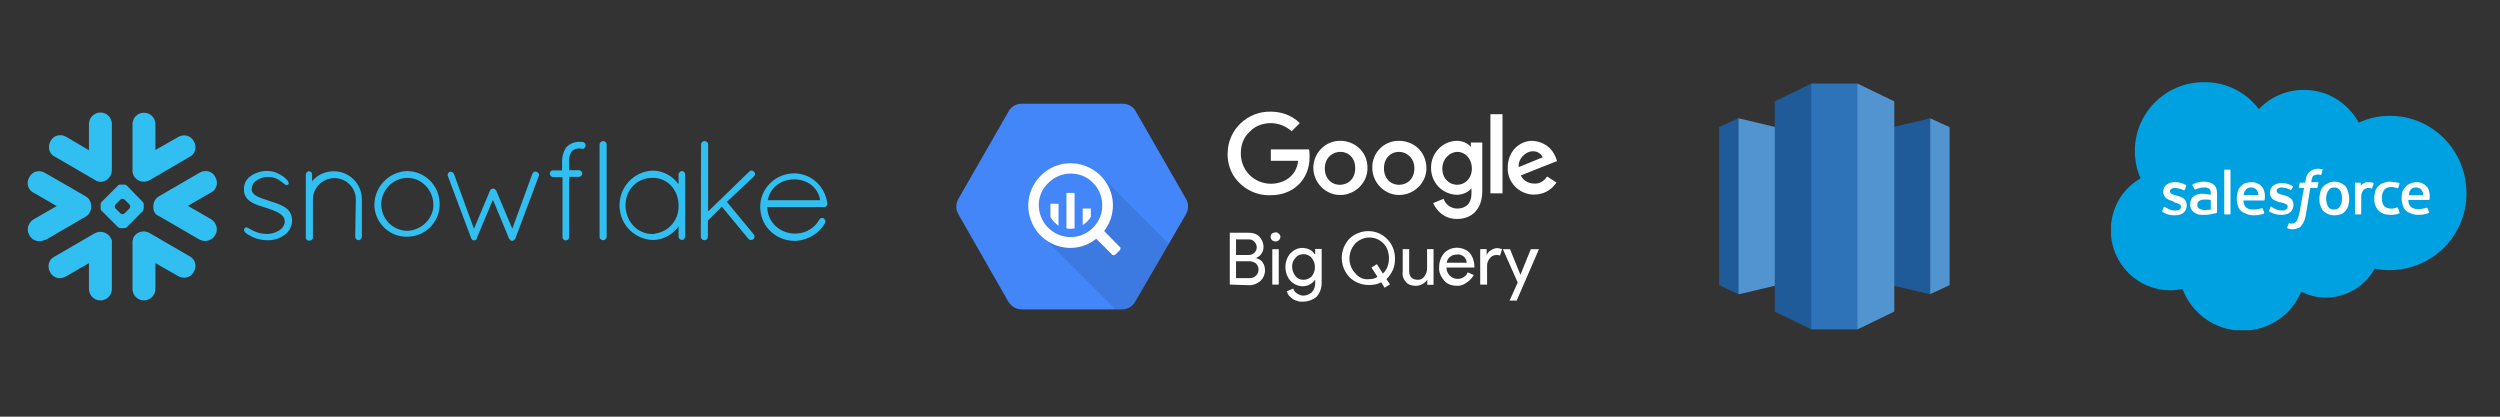 <?xml version="1.0" encoding="UTF-8"?> <!-- Generator: Adobe Illustrator 25.4.1, SVG Export Plug-In . SVG Version: 6.00 Build 0) --> <svg xmlns="http://www.w3.org/2000/svg" xmlns:xlink="http://www.w3.org/1999/xlink" version="1.1" id="Layer_1" x="0px" y="0px" viewBox="0 0 1200 200" style="enable-background:new 0 0 1200 200;" xml:space="preserve"><rect x="0" y="0" width="1200" height="200" fill="#333333" stroke="none"/> <style type="text/css"> .st0{fill:#00A1E0;} .st1{fill:#FFFFFF;} .st2{fill-rule:evenodd;clip-rule:evenodd;fill:#5294CF;} .st3{fill-rule:evenodd;clip-rule:evenodd;fill:#205B99;} .st4{fill-rule:evenodd;clip-rule:evenodd;fill:#2E73B8;} .st5{clip-path:url(#SVGID_00000018918091187204965600000005489593776679270040_);} .st6{fill:#4386FA;} .st7{opacity:0.1;enable-background:new ;} .st8{fill:#31BEF0;} </style> <symbol id="A_3" viewBox="-37 -25.9 74 51.7"> <g> <path class="st0" d="M-6.2-20.2c2.4-2.5,5.7-4,9.4-4c4.9,0,9.1,2.7,11.4,6.8c2-0.9,4.1-1.4,6.5-1.4c8.8,0,15.9,7.2,15.9,16.1 s-7.2,16-16,16c-1.1,0-2.1-0.1-3.1-0.3c-2,3.6-5.8,6-10.2,6c-1.8,0-3.5-0.4-5.1-1.2c-2,4.8-6.7,8.1-12.2,8.1 c-5.7,0-10.6-3.6-12.5-8.7c-0.8,0.2-1.7,0.3-2.5,0.3C-31.5,17.5-37,11.9-37,5c0-4.5,2.3-8.6,6.2-10.8c-0.8-1.7-1.2-3.7-1.2-5.7 c0-7.9,6.4-14.3,14.3-14.3C-13.2-25.9-8.9-23.8-6.2-20.2"></path> <path class="st1" d="M-26.3,1l0.3-0.8c0.1-0.1,0.1-0.1,0.2-0.1l0.3,0.2c0.6,0.4,1.3,0.6,2,0.6s1.1-0.3,1.1-0.8l0,0 c0-0.5-0.6-0.7-1.4-0.9L-24-1c-1-0.3-2.1-0.7-2.1-2l0,0c0-1.2,1-2,2.4-2h0.1c0.8,0,1.6,0.2,2.2,0.6c0.1,0,0.1,0.1,0.1,0.2 l-0.3,0.8c-0.1,0.1-0.2,0.1-0.2,0.1c-0.6-0.3-1.3-0.5-1.9-0.5s-1,0.3-1,0.7l0,0c0,0.5,0.6,0.7,1.4,0.9h0.1c1,0.3,2,0.7,2,2l0,0 c0,1.3-0.9,2.1-2.5,2.1c-0.7,0-1.5-0.1-2.2-0.5C-26,1.3-26.2,1.3-26.3,1C-26.3,1.1-26.3,1.1-26.3,1L-26.3,1z M-4.1,1l0.3-0.8 C-3.7,0-3.6,0-3.6,0.1l0.3,0.2c0.6,0.4,1.3,0.6,2,0.6c0.6,0,1.1-0.3,1.1-0.8l0,0c0-0.5-0.6-0.7-1.4-0.9h-0.2c-1-0.3-2.1-0.7-2.1-2 l0,0c0-1.2,1-2,2.4-2h0.1c0.8,0,1.6,0.2,2.2,0.6c0.1,0,0.1,0.1,0.1,0.2L0.6-3.5C0.5-3.3,0.4-3.4,0.4-3.4c-0.6-0.3-1.3-0.5-1.9-0.5 s-1,0.3-1,0.7l0,0c0,0.5,0.6,0.7,1.4,0.9H-1c1,0.3,2,0.7,2,2l0,0C1,1,0.1,1.8-1.5,1.8c-0.7,0-1.4-0.1-2.2-0.5 C-3.8,1.2-4,1.2-4.1,1C-4.1,1.1-4.1,1.1-4.1,1L-4.1,1z M12.4-2.9c0.1,0.4,0.2,0.9,0.2,1.4s-0.1,0.9-0.2,1.4 c-0.1,0.4-0.3,0.8-0.6,1.1s-0.6,0.6-1,0.7C10.4,1.8,10,1.9,9.5,1.9s-1-0.1-1.4-0.3c-0.4-0.2-0.7-0.4-1-0.7 C6.9,0.6,6.7,0.2,6.6-0.2C6.4-0.6,6.4-1.1,6.4-1.6S6.5-2.5,6.6-3c0.1-0.4,0.3-0.7,0.5-1c0.3-0.3,0.6-0.6,1-0.7 C8.5-5,9-5.1,9.5-5.1s1,0.1,1.4,0.3c0.4,0.2,0.7,0.4,1,0.7C12.1-3.7,12.3-3.3,12.4-2.9z M11.1-1.6c0-0.7-0.1-1.3-0.4-1.7 S10-3.9,9.5-3.9c-0.6,0-1,0.2-1.2,0.6C8-2.9,7.8-2.3,7.8-1.6S8-0.3,8.2,0.1c0.3,0.4,0.6,0.6,1.2,0.6s1-0.2,1.2-0.6 C11-0.3,11.1-0.9,11.1-1.6z M22.8,0.5l0.3,0.9c0,0.1-0.1,0.1-0.1,0.1c-0.5,0.2-1.1,0.3-1.8,0.3c-1.1,0-1.9-0.3-2.5-0.9 s-0.9-1.5-0.9-2.5c0-0.5,0.1-0.9,0.2-1.4s0.3-0.8,0.6-1.1c0.3-0.3,0.6-0.6,1-0.7C20.1-5,20.5-5.1,21-5.1c0.3,0,0.6,0,0.9,0.1 c0.5,0,0.9,0.1,1.1,0.2l0.1,0.1l-0.3,0.9c-0.1,0.1-0.1,0.1-0.1,0.1C22.2-3.9,21.8-4,21.3-4c-0.6,0-1.1,0.2-1.4,0.6 s-0.5,0.9-0.5,1.7s0.2,1.4,0.5,1.7s0.8,0.5,1.5,0.5c0.3,0,0.5,0,0.7-0.1s0.4-0.1,0.6-0.2C22.6,0.5,22.7,0.4,22.8,0.5L22.8,0.5z M29.2-3.2c0.3,1,0.1,1.8,0.1,1.8c0,0.1-0.1,0.1-0.1,0.1h-4.3c0,0.7,0.2,1.1,0.5,1.4s0.8,0.5,1.5,0.5c1,0,1.5-0.2,1.8-0.3 c0,0,0.1,0,0.2,0.1l0.3,0.8c0.1,0.1,0,0.2,0,0.2c-0.3,0.1-0.9,0.4-2.2,0.4c-0.6,0-1.1-0.1-1.6-0.3s-0.8-0.4-1.1-0.7 s-0.5-0.7-0.6-1.1s-0.2-0.9-0.2-1.4s0.1-0.9,0.2-1.4C23.8-3.3,24-3.7,24.3-4s0.6-0.6,1-0.7C25.7-4.9,26.1-5,26.7-5 c0.5,0,0.9,0.1,1.2,0.3c0.3,0.1,0.5,0.3,0.8,0.6C28.9-4,29.1-3.6,29.2-3.2L29.2-3.2z M25-2.3h3c0-0.4-0.1-0.7-0.3-1 c-0.3-0.4-0.6-0.6-1.2-0.6s-1,0.2-1.2,0.6C25.1-3.1,25.1-2.7,25-2.3L25-2.3z M-5.1-3.2C-4.8-2.2-5-1.4-5-1.3s-0.1,0.1-0.1,0.1 h-4.3c0,0.7,0.2,1.1,0.5,1.4s0.8,0.5,1.5,0.5c1,0,1.5-0.2,1.8-0.3c0,0,0.1,0,0.2,0.1l0.3,0.8c0.1,0.1,0,0.2,0,0.2 C-5.3,1.6-6,1.9-7.2,1.9c-0.6,0-1.1-0.1-1.6-0.3S-9.7,1.2-10,0.9s-0.5-0.7-0.6-1.1s-0.2-0.9-0.2-1.4s0.1-0.9,0.2-1.4 c0.1-0.4,0.3-0.8,0.6-1.1c0.3-0.3,0.6-0.6,1-0.7C-8.7-4.9-8.2-5-7.6-5c0.4,0,0.9,0.1,1.2,0.3c0.3,0.1,0.5,0.3,0.8,0.6 C-5.5-4-5.2-3.6-5.1-3.2L-5.1-3.2z M-9.4-2.3h3.1c0-0.4-0.1-0.7-0.3-1c-0.3-0.4-0.6-0.6-1.2-0.6s-1,0.2-1.2,0.6 C-9.2-3.1-9.3-2.7-9.4-2.3z M-16.9-2.5l0.7,0.1v-0.2c0-0.6-0.1-0.8-0.3-1s-0.6-0.3-1-0.3c0,0-1,0-1.9,0.4h-0.1c0,0-0.1,0-0.1-0.1 L-20-4.3c-0.1-0.1,0-0.2,0-0.2c0.4-0.3,1.3-0.5,1.3-0.5c0.4-0.1,0.8-0.1,1.1-0.1c0.9,0,1.5,0.2,2,0.6s0.7,1,0.7,1.9v3.9 c0,0,0,0.1-0.1,0.1c0,0-0.2,0.1-0.3,0.1l-1.1,0.2c-0.4,0.1-0.9,0.1-1.3,0.1s-0.8,0-1.1-0.1c-0.3-0.1-0.6-0.2-0.9-0.4 c-0.2-0.2-0.4-0.4-0.6-0.7c-0.1-0.3-0.2-0.6-0.2-1c0-0.3,0.1-0.7,0.2-1s0.4-0.5,0.6-0.7s0.6-0.3,0.9-0.4c0.3-0.1,0.7-0.1,1-0.1 L-16.9-2.5L-16.9-2.5z M-18.6,0.5c0,0,0.4,0.3,1.2,0.3c0.6,0,1.2-0.1,1.2-0.1v-2c0,0-0.5-0.1-1.2-0.1c-0.9,0-1.2,0.3-1.2,0.3 C-18.9-0.9-19-0.7-19-0.3c0,0.2,0,0.4,0.1,0.6C-18.8,0.3-18.8,0.4-18.6,0.5L-18.6,0.5z M17.7-4.7c0,0.1-0.3,0.7-0.3,0.9 c0,0.1-0.1,0.1-0.2,0.1c0,0-0.3-0.1-0.5-0.1s-0.4,0-0.6,0.1c-0.2,0.1-0.4,0.2-0.5,0.3S15.3-3,15.2-2.7S15.1-2,15.1-1.6v3.2 c0,0.1-0.1,0.1-0.1,0.1h-1.1c-0.1,0-0.1-0.1-0.1-0.1v-6.4c0-0.1,0.1-0.1,0.1-0.1H15c0-0.1,0,0,0,0.1v0.5c0.2-0.2,0.4-0.4,0.7-0.5 C15.9-5,16.3-5,16.8-5c0.3,0,0.6,0.1,0.7,0.1S17.7-4.8,17.7-4.7L17.7-4.7z M7.1-7.7L7.1-7.7L6.8-6.6c0,0.1-0.1,0.1-0.2,0.1 c0,0-0.1,0-0.2-0.1c-0.1,0-0.2,0-0.3,0c-0.2,0-0.3,0-0.5,0.1s-0.2,0-0.4,0.1S5-6.1,4.9-5.9C4.8-5.6,4.7-5.3,4.7-5h1.4 c0.1,0,0.1,0.1,0.1,0.1L6-3.9c0,0.2-0.1,0.1-0.1,0.1H4.5L3.6,1.7c-0.1,0.5-0.2,1-0.4,1.4s-0.3,0.7-0.6,1C2.4,4.4,2.2,4.5,1.8,4.6 c-0.2,0.1-0.6,0.2-1,0.2c-0.2,0-0.4,0-0.6-0.1c-0.2,0-0.3,0-0.4-0.1c-0.1,0-0.1-0.1-0.1-0.2L0,3.6c0.1-0.1,0.1-0.1,0.1-0.1 l0.2,0.1c0.1,0,0.2,0,0.4,0s0.4,0,0.5-0.1c0.2-0.1,0.3-0.2,0.4-0.3s0.2-0.3,0.3-0.6C2,2.3,2.1,2,2.2,1.6l1-5.4h-1 c-0.1,0-0.1-0.1-0.1-0.1l0.2-0.9c0-0.1,0.1-0.1,0.1-0.1h1l0.1-0.3C3.6-6,3.8-6.7,4.3-7.1s1-0.7,1.8-0.7c0.2,0,0.4,0,0.6,0.1 C6.8-7.8,6.9-7.7,7.1-7.7L7.1-7.7z M-12.1,1.6c0,0.1-0.1,0.1-0.1,0.1h-1.1c-0.1,0-0.1-0.1-0.1-0.1v-9.1c0-0.1,0.1-0.1,0.1-0.1h1.1 c0.1,0,0.1,0.1,0.1,0.1V1.6z"></path> </g> </symbol> <symbol id="A_6" viewBox="-37.5 -40 75 80"> <g> <path class="st2" d="M31.2-28.7l6.3,2.9v51.4l-6.3,2.9L21.3,0L31.2-28.7z"></path> <path class="st3" d="M-31.3-28.7l-6.2,2.9v51.4l6.2,2.9L-15.6,0L-31.3-28.7z M0,21.2l31.2,7.4v-57.3L0-21.3V21.2z"></path> <g> <path class="st2" d="M0,21.2l-31.2,7.4v-57.3L0-21.3V21.2z"></path> <path class="st2" d="M7.5,40l12-5.8v-68.4L7.5-40L-4.4-2L7.5,40z"></path> </g> <path class="st3" d="M-7.5,40l-11.9-5.8v-68.4L-7.5-40L3.1,0L-7.5,40z"></path> <path class="st4" d="M-7.5-40h15v80h-15V-40z"></path> </g> </symbol> <g> <g> <defs> <rect id="SVGID_1_" x="1013.3" y="39.4" width="170.6" height="119.5"></rect> </defs> <clipPath id="SVGID_00000003821232753049921460000014958438361062190506_"> <use xlink:href="#SVGID_1_" style="overflow:visible;"></use> </clipPath> <g transform="matrix(1 0 0 1 0 7.629395e-06)" style="clip-path:url(#SVGID_00000003821232753049921460000014958438361062190506_);"> <g> <defs> <rect id="SVGID_00000049216646764283675340000000283595941091991689_" x="1013.2" y="39.3" width="170.7" height="119.5"></rect> </defs> <clipPath id="SVGID_00000149361816379328332790000004862338204838917538_"> <use xlink:href="#SVGID_00000049216646764283675340000000283595941091991689_" style="overflow:visible;"></use> </clipPath> <g transform="matrix(1 0 0 1 0 0)" style="clip-path:url(#SVGID_00000149361816379328332790000004862338204838917538_);"> <use xlink:href="#A_3" width="74" height="51.7" x="-37" y="-25.9" transform="matrix(2.307 0 0 2.307 1098.549 98.976)" style="overflow:visible;"></use> </g> </g> </g> </g> </g> <g id="A_4"> <path class="st6" d="M484,144.8c1.3,2.1,3.7,3.7,6.3,3.7h48.3c2.6,0,5-1.3,6.3-3.7l24.4-42c1.3-2.4,1.3-5,0-7.3l-24.1-42 c-1.3-2.4-3.7-3.7-6.3-3.7h-48.5c-2.6,0-5,1.3-6.3,3.7l-24.1,42c-1.3,2.4-1.3,5,0,7.3L484,144.8L484,144.8z"></path> <path class="st7" d="M561.1,117l-16,27.8c-1.3,2.4-3.7,3.7-6.3,3.7h-3.4l-34.1-34.1c0,0,16.8,5.8,26-3.4c9.2-9.2,2.4-25.4,2.4-25.4 L561.1,117z"></path> <path class="st1" d="M537.5,118.5c0.3,0.3,0.5,0.5,0.3,0.8c0,0.3,0,0.5-0.3,0.8l-2.1,2.1c-0.3,0-0.5,0.3-0.8,0.3 c-0.3,0-0.5,0-0.8-0.3l-7.3-7.3c-0.3,0-0.3-0.3-0.3-0.3c-8.4,6.8-20.5,5.5-27.5-2.4c-7.1-8.1-6.8-20.2,0.8-27.8 c7.1-7.3,18.6-8.1,26.8-1.8c8.9,6.8,10.5,19.4,3.7,28.3l0.3,0.3L537.5,118.5L537.5,118.5z M513.9,113.8c6.8,0,12.9-4.7,14.7-11.3 c1.3-5.2,0-10.8-3.9-14.7c-5.8-6-15.5-6-21.5,0c-4.5,4.2-5.8,10.8-3.4,16.5C502.1,110.1,507.9,113.8,513.9,113.8L513.9,113.8z M508.1,97.8v10.5c-1.6-1-2.9-2.4-3.9-4.2v-6.3H508.1z M515.8,92.6v17c-1.3,0.3-2.6,0.3-3.9,0v-17H515.8z M523.6,104.1 c-1,1.6-2.4,3.1-3.9,3.9v-7.9h3.9V104.1L523.6,104.1z"></path> <path class="st1" d="M628.3,71.6c0.3,1.3,0.3,2.6,0.3,3.7c0,11-7.9,18.4-18.6,18.4c-7.3,0.3-14.2-3.4-18.1-9.7 c-1.8-3.1-2.9-7.1-2.6-11c0.3-11,9.7-19.7,20.7-19.4c5.2,0,10.2,1.8,13.9,5.5l-3.9,3.9c-2.6-2.4-6.3-3.9-10-3.9s-7.6,1.3-10.2,4.2 c-2.9,2.6-4.2,6.3-4.2,10.2v0.3c0,3.9,1.6,7.6,4.2,10.2c2.6,2.6,6.3,4.2,10.2,4.2c6,0,12.3-3.4,13.1-11h-13.1v-5.5H628.3 L628.3,71.6z M643.5,67.6c6,0,12.9,4.5,12.9,13.1c0,7.1-6,12.9-13.1,12.9c-7.1,0-12.9-6-12.9-13.1v-0.3l0,0 C630.6,73.2,636.4,67.4,643.5,67.6L643.5,67.6z M643.5,72.9c-4.2,0-7.6,3.1-7.6,7.9s3.1,7.9,7.3,7.9c3.9,0,7.3-2.9,7.3-7.9 C650.6,75.8,647.2,72.9,643.5,72.9L643.5,72.9z M671.6,67.6c6.3,0,12.9,4.5,13.1,13.1c0,7.1-6,12.9-13.1,12.9s-12.9-6-12.9-13.1 v-0.3l0,0C658.7,73.2,664.5,67.4,671.6,67.6L671.6,67.6z M671.6,72.9c-4.2,0-7.3,3.1-7.3,7.9s3.1,7.9,7.3,7.9 c3.9,0,7.3-2.9,7.3-7.9C678.9,75.8,675.2,72.9,671.6,72.9L671.6,72.9z M699.4,67.6c2.4,0,5,1,6.6,2.9v-2.1h5.5v23.3 c0,8.9-5.2,13.4-12.1,13.4c-6.3,0-9.7-3.9-11.5-7.6l5-2.1c1,2.9,3.7,4.7,6.6,4.7c4.2,0,6.8-2.6,6.8-7.1v-2.6 c-1.8,2.1-4.5,3.1-7.1,3.1c-7.1-0.3-12.3-6-12.3-12.9C686.8,73.7,692.3,67.6,699.4,67.6L699.4,67.6z M699.6,72.9 c-3.4,0-7.1,2.9-7.3,7.9c0,5,3.4,7.9,7.1,7.9s7.1-2.9,7.1-7.9C706.4,75.8,703,72.9,699.6,72.9L699.6,72.9z M735.6,67.6 c5,0.3,9.2,3.1,11,7.6l0.8,2.1L730,84.2c1,2.4,3.7,3.9,6.3,3.9c2.6,0.3,5-1.3,6.3-3.4l4.5,2.9c-2.4,3.7-6.3,5.8-10.8,5.8 c0,0-0.3,0-0.5,0c-6.8-0.3-12.3-6-12.1-12.9C723.7,72.9,729,67.6,735.6,67.6L735.6,67.6z M735.8,72.6c-3.7,0-7.3,3.9-6.8,7.6 l11.5-4.7C739.7,73.7,737.9,72.6,735.8,72.6L735.8,72.6z M715.4,54.8h5.8v38h-5.8V54.8z M590.2,136.6l9.7,0.3 c1.8,0,3.7-0.8,5.2-2.1c1.3-1.3,2.1-3.1,2.1-5c0-1.3-0.3-2.6-1-3.7s-1.8-1.8-3.1-2.1v-0.3c2.1-0.8,3.4-2.9,3.4-5.2 c0-1.8-0.8-3.7-2.1-5s-3.1-1.8-5.2-1.8h-8.9V136.6L590.2,136.6z M593.4,114.9h6c1,0,2.1,0.3,2.9,1.3l0,0c1.3,1.6,1.3,3.9-0.3,5.2 c-0.8,0.8-1.8,1-2.9,1h-5.8V114.9L593.4,114.9z M593.4,125.4h6.3c1.3,0,2.4,0.5,3.1,1c0.8,0.8,1.3,1.8,1.3,2.9 c0,2.4-1.8,4.2-4.2,4.2h-6.6V125.4L593.4,125.4z M614.6,113.5c0-0.5-0.3-1-0.8-1.3c-0.5-0.8-1.6-0.8-2.4-0.5 c-1.3,0.3-1.8,1.6-1.3,2.9c0.3,0.8,1.3,1.3,2.1,1.3C613.6,115.9,614.6,114.9,614.6,113.5L614.6,113.5z M610.7,119.6v17h3.1v-17 H610.7z M625.4,144.8c2.4,0,4.7-0.8,6.6-2.4c1.6-1.8,2.4-4.2,2.4-6.6v-16.3h-3.1v2.4h-0.3c-0.8-1-1.6-1.8-2.4-2.1 c-1-0.5-2.4-0.8-3.4-0.8c-2.4,0-4.2,1-5.8,2.6c-1.6,1.8-2.4,4.2-2.4,6.6c0,2.4,0.8,4.7,2.4,6.6c1.6,1.6,3.7,2.6,5.8,2.6 c1.3,0,2.4-0.3,3.4-0.8c0.8-0.5,1.8-1,2.4-2.1h0.3v1.6c0,1.3-0.5,2.9-1.6,4.2c-1.3,1-2.6,1.6-4.2,1.6c-1,0-2.1-0.5-2.9-1 c-0.8-0.5-1.6-1.3-1.8-2.4l-3.1,1.3c0.3,0.8,0.5,1.6,1,2.1c0.5,0.5,1,1,1.8,1.6s1.6,0.8,2.4,1C623.6,144.8,624.3,144.8,625.4,144.8 L625.4,144.8z M625.7,134.3c-1.6,0-2.9-0.5-3.9-1.8c-1-1.3-1.6-2.9-1.6-4.5c0-1.6,0.5-3.1,1.6-4.2c1-1.3,2.4-1.8,3.9-1.8 c1.3,0,2.9,0.5,3.9,1.8c2.1,2.6,2.1,6.3,0,8.9C628.5,133.7,627.2,134.3,625.7,134.3L625.7,134.3z M665.5,134 c1.3-1.3,2.4-2.9,3.1-4.5c0.8-1.8,1-3.7,1-5.5c0-3.4-1.3-6.8-3.7-9.2l0,0c-5-5.2-13.1-5-18.1-0.3c-5,5.2-5,13.4,0,18.6 c2.4,2.4,5.8,3.7,9.2,3.7c2.1,0,4.2-0.3,6-1.3l1.6,2.6l2.6-1.6L665.5,134z M657.1,134c-2.6,0.3-5-0.8-6.6-2.9 c-3.7-3.9-3.7-10,0-14.2c1.8-1.8,4.2-2.9,6.8-2.9c2.6,0,5,1,6.8,2.9c1.8,1.8,2.6,4.5,2.6,7.1c0,2.9-1,5.5-2.9,7.3l-2.9-4.5 l-2.6,1.6l2.9,4.5C660,133.7,658.7,134,657.1,134L657.1,134z M688.1,136.6v-17h-3.1v9.4c0,1.3-0.5,2.6-1.3,3.7s-1.8,1.6-3.1,1.6 c-2.6,0-4.2-1.3-4.2-4.2v-10.5h-3.1v10.8c-0.3,1.8,0.3,3.7,1.6,5c1,1.3,2.9,1.8,4.7,1.8c1,0,2.1-0.3,3.1-0.8c1-0.5,1.8-1.3,2.4-2.1 l0,0v2.4H688.1L688.1,136.6z M699.6,137.2c1.6,0,3.1-0.5,4.7-1.8c1.3-0.8,2.4-2.1,3.1-3.4l-2.9-1.3c-0.3,0.8-0.5,1-1,1.6 c-2.1,2.1-5.5,2.1-7.6,0c-1-1-1.6-2.4-1.6-3.9h13.4V128c0-2.4-0.8-5-2.4-6.8l0,0c-3.4-3.1-8.9-3.1-12.1,0.3 c-1.6,1.8-2.4,4.2-2.4,6.6c-0.3,2.4,0.8,4.7,2.4,6.6S697.3,137.2,699.6,137.2L699.6,137.2z M694.4,126.1c0.3-1.3,0.8-2.4,1.8-2.9 c0.8-0.8,2.1-1,3.1-1c1.3-0.3,2.4,0.3,3.4,1c0.8,0.8,1.3,1.8,1.3,2.9H694.4L694.4,126.1z M713.8,136.6v-9.2c0-1.3,0.5-2.4,1.3-3.4 c0.8-1,1.8-1.6,3.1-1.6c0.5,0,1.3,0,1.8,0.3l1-3.1c-0.8-0.3-1.6-0.5-2.4-0.5c-1,0-2.1,0.5-2.9,1c-1,0.5-1.6,1.3-2.1,2.4l0,0v-2.9 h-3.1v17H713.8L713.8,136.6z M738.7,119.6h-3.9l-5,12.3l0,0l-5-12.3h-3.4l7.1,16l-3.9,8.7h3.4L738.7,119.6L738.7,119.6z"></path> </g> <g> <path class="st8" d="M52,85.7c1.1-1.1,1.7-2.5,1.7-4.2v-22c0-3.1-2.5-5.5-5.5-5.5s-5.5,2.5-5.5,5.5v12.6L32,65.8 c-2.7-1.7-6.1-1-7.6,1.7c-1.7,2.7-1,6.1,1.7,7.6c0.2,0,0.2,0.2,0.4,0.2l19.1,11.1C47.4,87.8,50.3,87.5,52,85.7L52,85.7z"></path> <path class="st8" d="M43.8,99.1c0-2.1-1-4-2.9-5l-19.1-11c-2.7-1.7-6.1-1-7.6,1.7c-1.7,2.7-1,6.1,1.7,7.6c0.2,0,0.2,0.2,0.4,0.2 l10.9,6.3l-10.9,6.3c-2.7,1.5-3.8,4.8-2.3,7.6s4.8,3.8,7.6,2.3c0.2,0,0.2,0,0.4,0L41.1,104C42.8,103.1,43.8,101.2,43.8,99.1 L43.8,99.1z"></path> <path class="st8" d="M53.7,116.5v22.2c0,3.1-2.5,5.5-5.5,5.5c-3.1,0-5.5-2.5-5.5-5.5v-12.4l-10.9,6.3c-2.7,1.7-6.1,1-7.6-1.7 c-1.7-2.7-1-6.1,1.7-7.6c0.2,0,0.2-0.2,0.4-0.2L45.4,112c2.7-1.5,6.3-0.6,7.8,2.3C53.5,114.8,53.9,115.7,53.7,116.5L53.7,116.5 L53.7,116.5z"></path> <path class="st8" d="M63.6,117.1v21.6c0,3.1,2.5,5.5,5.5,5.5s5.5-2.5,5.5-5.5v-12.4l10.7,6.1c2.7,1.7,6.1,1,7.6-1.7 c1.7-2.7,1-6.1-1.7-7.6c-0.2,0-0.2-0.2-0.4-0.2l-19.1-11.1c-2.7-1.5-6.1-0.6-7.6,2.1C63.8,114.8,63.4,116.1,63.6,117.1L63.6,117.1 L63.6,117.1z"></path> <path class="st8" d="M73.6,99.1c0-2.1,1-4,2.9-5L95.6,83c2.7-1.7,6.1-1,7.6,1.7c1.7,2.7,1,6.1-1.7,7.6c-0.2,0-0.2,0.2-0.4,0.2 l-10.9,6.3l10.9,6.3c2.7,1.5,3.8,4.8,2.3,7.6c-1.5,2.7-4.8,3.8-7.6,2.3c-0.2,0-0.2-0.2-0.4-0.2l-19.1-11.1 C74.5,103.1,73.4,101.2,73.6,99.1L73.6,99.1z"></path> <path class="st8" d="M63.6,81.2V59.6c0-3.1,2.5-5.5,5.5-5.5c3.1,0,5.5,2.5,5.5,5.5V72l10.7-6.1c2.7-1.7,6.1-1,7.6,1.7 c1.7,2.7,1,6.1-1.7,7.6c-0.2,0-0.2,0.2-0.4,0.2l-19,11.1c-2.7,1.5-6.1,0.6-7.6-2.1C63.8,83.4,63.4,82.3,63.6,81.2L63.6,81.2 L63.6,81.2z"></path> <path class="st8" d="M68.4,96.8L61,89.2c-0.4-0.4-0.8-0.6-1.3-0.6h-1.9c-0.6,0-1,0.2-1.3,0.6l-7.6,7.6c-0.4,0.4-0.6,0.8-0.6,1.3 v1.9c0,0.6,0.2,1,0.6,1.3l7.6,7.6c0.4,0.4,0.8,0.6,1.3,0.6h1.9c0.6,0,1-0.2,1.3-0.6l7.6-7.6c0.2-0.4,0.4-1,0.4-1.3v-1.9 C69,97.6,68.8,97.2,68.4,96.8z M62.1,100.1l-2.3,2.3c-0.2,0.2-0.6,0.4-1,0.4s-0.8-0.2-1-0.4l-2.3-2.3c-0.2-0.2-0.4-0.6-0.4-1 s0.2-0.8,0.4-1l2.3-2.3c0.2-0.2,0.6-0.4,1-0.4s0.8,0.2,1,0.4l2.3,2.3c0.2,0.2,0.4,0.6,0.4,1S62.3,99.9,62.1,100.1z"></path> <path class="st8" d="M121.3,113.8c2.1,1,4.6,1.5,6.9,1.5c2.9,0.2,6-0.8,8.3-2.5c2.3-1.5,3.7-4.2,3.7-6.9c0-6.3-5.6-7.7-11.3-9.6 c-3.8-1.3-8.1-2.3-8.1-5.6c0-4,5-5.8,7.7-5.8c6.5,0,8.1,5.2,9.8,3.7s-4.6-6.5-9.4-6.5c-2.9-0.2-5.8,0.6-8.1,2.1 c-2.3,1.3-3.8,3.8-3.7,6.7c-0.2,6.7,8.1,7.9,11.7,9.2s7.7,2.7,7.9,6c0,4.6-5.8,6.2-8.3,6.2c-7.3,0-9.4-4.2-10.8-2.9 C116.2,110.7,117.8,112.1,121.3,113.8L121.3,113.8L121.3,113.8z M170.5,113.8c0.2,1,1,1.5,1.7,1.5s1.3-0.8,1.5-1.5V95.7 c0-7.5-6-13.5-13.5-13.5c-4,0-7.9,1.7-10.4,4.8v-3.3c0-1-0.8-1.5-1.5-1.5s-1.5,0.8-1.5,1.5v30.4c0,0,0,0,0,0.2v0.2 c0.2,0.4,0.6,0.8,1.2,1h0.6c0.6,0,1-0.2,1.2-0.6c0.2-0.2,0.4-0.4,0.4-0.8V95.7c0-5.6,4.6-10.2,10.4-10.2c5.6,0,10.2,4.6,10.2,10.2 l0,0L170.5,113.8L170.5,113.8L170.5,113.8z M179.7,98.8c0.4,8.7,7.9,15.4,16.5,14.8c8.7-0.4,15.4-7.9,14.8-16.5 c-0.4-8.5-7.3-15-15.8-15C186.6,82.5,179.5,89.8,179.7,98.8L179.7,98.8z M278.9,71.3h-0.2c-1.5-0.2-3.1,0.2-4.2,1.3 c-1.2,1.7-1.5,3.7-1.3,5.6v3.5h4.6c1,0,1.5,0.6,1.7,1.5l0,0c0,1-0.8,1.7-1.7,1.7h-4.6v28.8c0,1-0.6,1.5-1.5,1.7l0,0 c-1,0-1.7-0.6-1.7-1.5c0,0,0,0,0-0.2V85h-4.4c-1,0-1.7-0.8-1.7-1.7c0-1,0.8-1.5,1.5-1.5l0,0h4.4v-3.5c-0.2-2.7,0.6-5.6,2.1-7.7 c1.7-1.7,4.2-2.7,6.5-2.5h1c1,0,1.7,0.8,1.7,1.7c0,1-0.8,1.7-1.7,1.7L278.9,71.3L278.9,71.3z M183,97.5c0.4-6.9,6.3-12.5,13.3-12.1 c6.9,0.4,12.1,6.7,11.7,13.7c-0.4,6.5-6.3,11.7-12.9,11.7C188,110.4,182.8,104.6,183,97.5L183,97.5z M227.6,115.4 c0.6,0,1.2-0.4,1.3-1c0,0,0,0,0-0.2l7.7-18.3l7.7,18.5c0.2,0.6,0.8,1,1.3,1.2h0.2c0.4,0,0.8-0.2,1-0.4c0.2-0.2,0.4-0.4,0.6-0.8 l11.2-29.8c0.4-0.8,0-1.7-1-2.1c-0.8-0.4-1.7,0-2.1,1l-9.6,26.3l-7.7-18.3c-0.4-0.6-1-1-1.5-1c-0.6,0-1.3,0.4-1.5,1l-7.7,18.3 l-9.6-26.3c-0.4-0.8-1.3-1.2-2.1-1l0,0c-0.8,0.4-1.2,1.3-0.8,2.1l11.2,29.8c0.2,0.4,0.4,0.6,0.6,0.8l0.2,0.2 C227.2,115.2,227.4,115.2,227.6,115.4L227.6,115.4L227.6,115.4z M287.8,113.6c0,1,0.8,1.7,1.7,1.7c1,0,1.7-0.8,1.7-1.7V69.4 c0-1-0.8-1.7-1.7-1.7s-1.7,0.8-1.7,1.7V113.6L287.8,113.6z M327.4,82.1c-1,0-1.5,0.8-1.7,1.5l0,0v4.8c-2.9-4-7.5-6.5-12.5-6.5 c-9.2,0.4-16.3,8.3-15.8,17.5c0.4,8.7,7.3,15.4,15.8,15.8c5,0,9.6-2.5,12.5-6.5v5c0.2,1,1,1.5,1.7,1.5s1.3-0.8,1.5-1.5v-30 C328.9,82.9,328.2,82.1,327.4,82.1L327.4,82.1L327.4,82.1L327.4,82.1z M314.3,112.3c-7.5,0.6-13.5-5.2-14-12.7 c-0.6-7.5,4.6-13.7,11.9-14.2c7.5-0.6,13.1,5,13.5,12.5c0,0.4,0,0.8,0,1c0.2,7.1-5.4,13.1-12.5,13.3h1.2L314.3,112.3L314.3,112.3z M336.4,113.6c0,1,0.8,1.7,1.7,1.7c1,0,1.7-0.8,1.7-1.7v-7.7l6.7-6.7l12.7,15.4c0.2,0.4,0.8,0.6,1.3,0.6c1,0,1.5-0.6,1.7-1.5 c0-0.4-0.2-1-0.4-1.2l-12.9-15.6L362,84.6c0.6-0.8,0.6-1.7-0.2-2.3c-0.6-0.6-1.5-0.6-2.1,0l-19.8,19.2V69.4c0-1-0.8-1.7-1.7-1.7 c-1,0-1.7,0.8-1.7,1.7l0,0L336.4,113.6L336.4,113.6L336.4,113.6z M396,107.1c0.4-0.8,0.2-1.7-0.6-2.3c-0.8-0.4-1.7-0.2-2.1,0.6l0,0 c-2.1,3.8-6.2,6.5-10.8,6.7H381c-6.9-0.2-12.7-5.8-12.7-12.7h27.3c0.8,0,1.5-0.6,1.5-1.3l0,0v-0.4c-1-8.8-8.8-15.4-17.7-14.4 c-8.8,1-15.4,8.8-14.4,17.7c0.8,8.3,7.7,14.4,16,14.6h1.5C388.3,115,393.3,111.9,396,107.1L396,107.1L396,107.1z M381.2,86.1 c6.2,0,11.5,3.8,12.5,10h-25.2C369.7,90,374.9,86.1,381.2,86.1L381.2,86.1z"></path> </g> <g> <defs> <rect id="SVGID_00000119079145494550112830000012717150591003647109_" x="825.2" y="40.1" width="110.6" height="118"></rect> </defs> <clipPath id="SVGID_00000143585685302198696660000010643219018279659706_"> <use xlink:href="#SVGID_00000119079145494550112830000012717150591003647109_" style="overflow:visible;"></use> </clipPath> <g transform="matrix(1 0 0 1 0 -7.629395e-06)" style="clip-path:url(#SVGID_00000143585685302198696660000010643219018279659706_);"> <use xlink:href="#A_6" width="75" height="80" x="-37.5" y="-40" transform="matrix(1.475 0 0 1.475 880.5 99.11)" style="overflow:visible;"></use> </g> </g> </svg> 